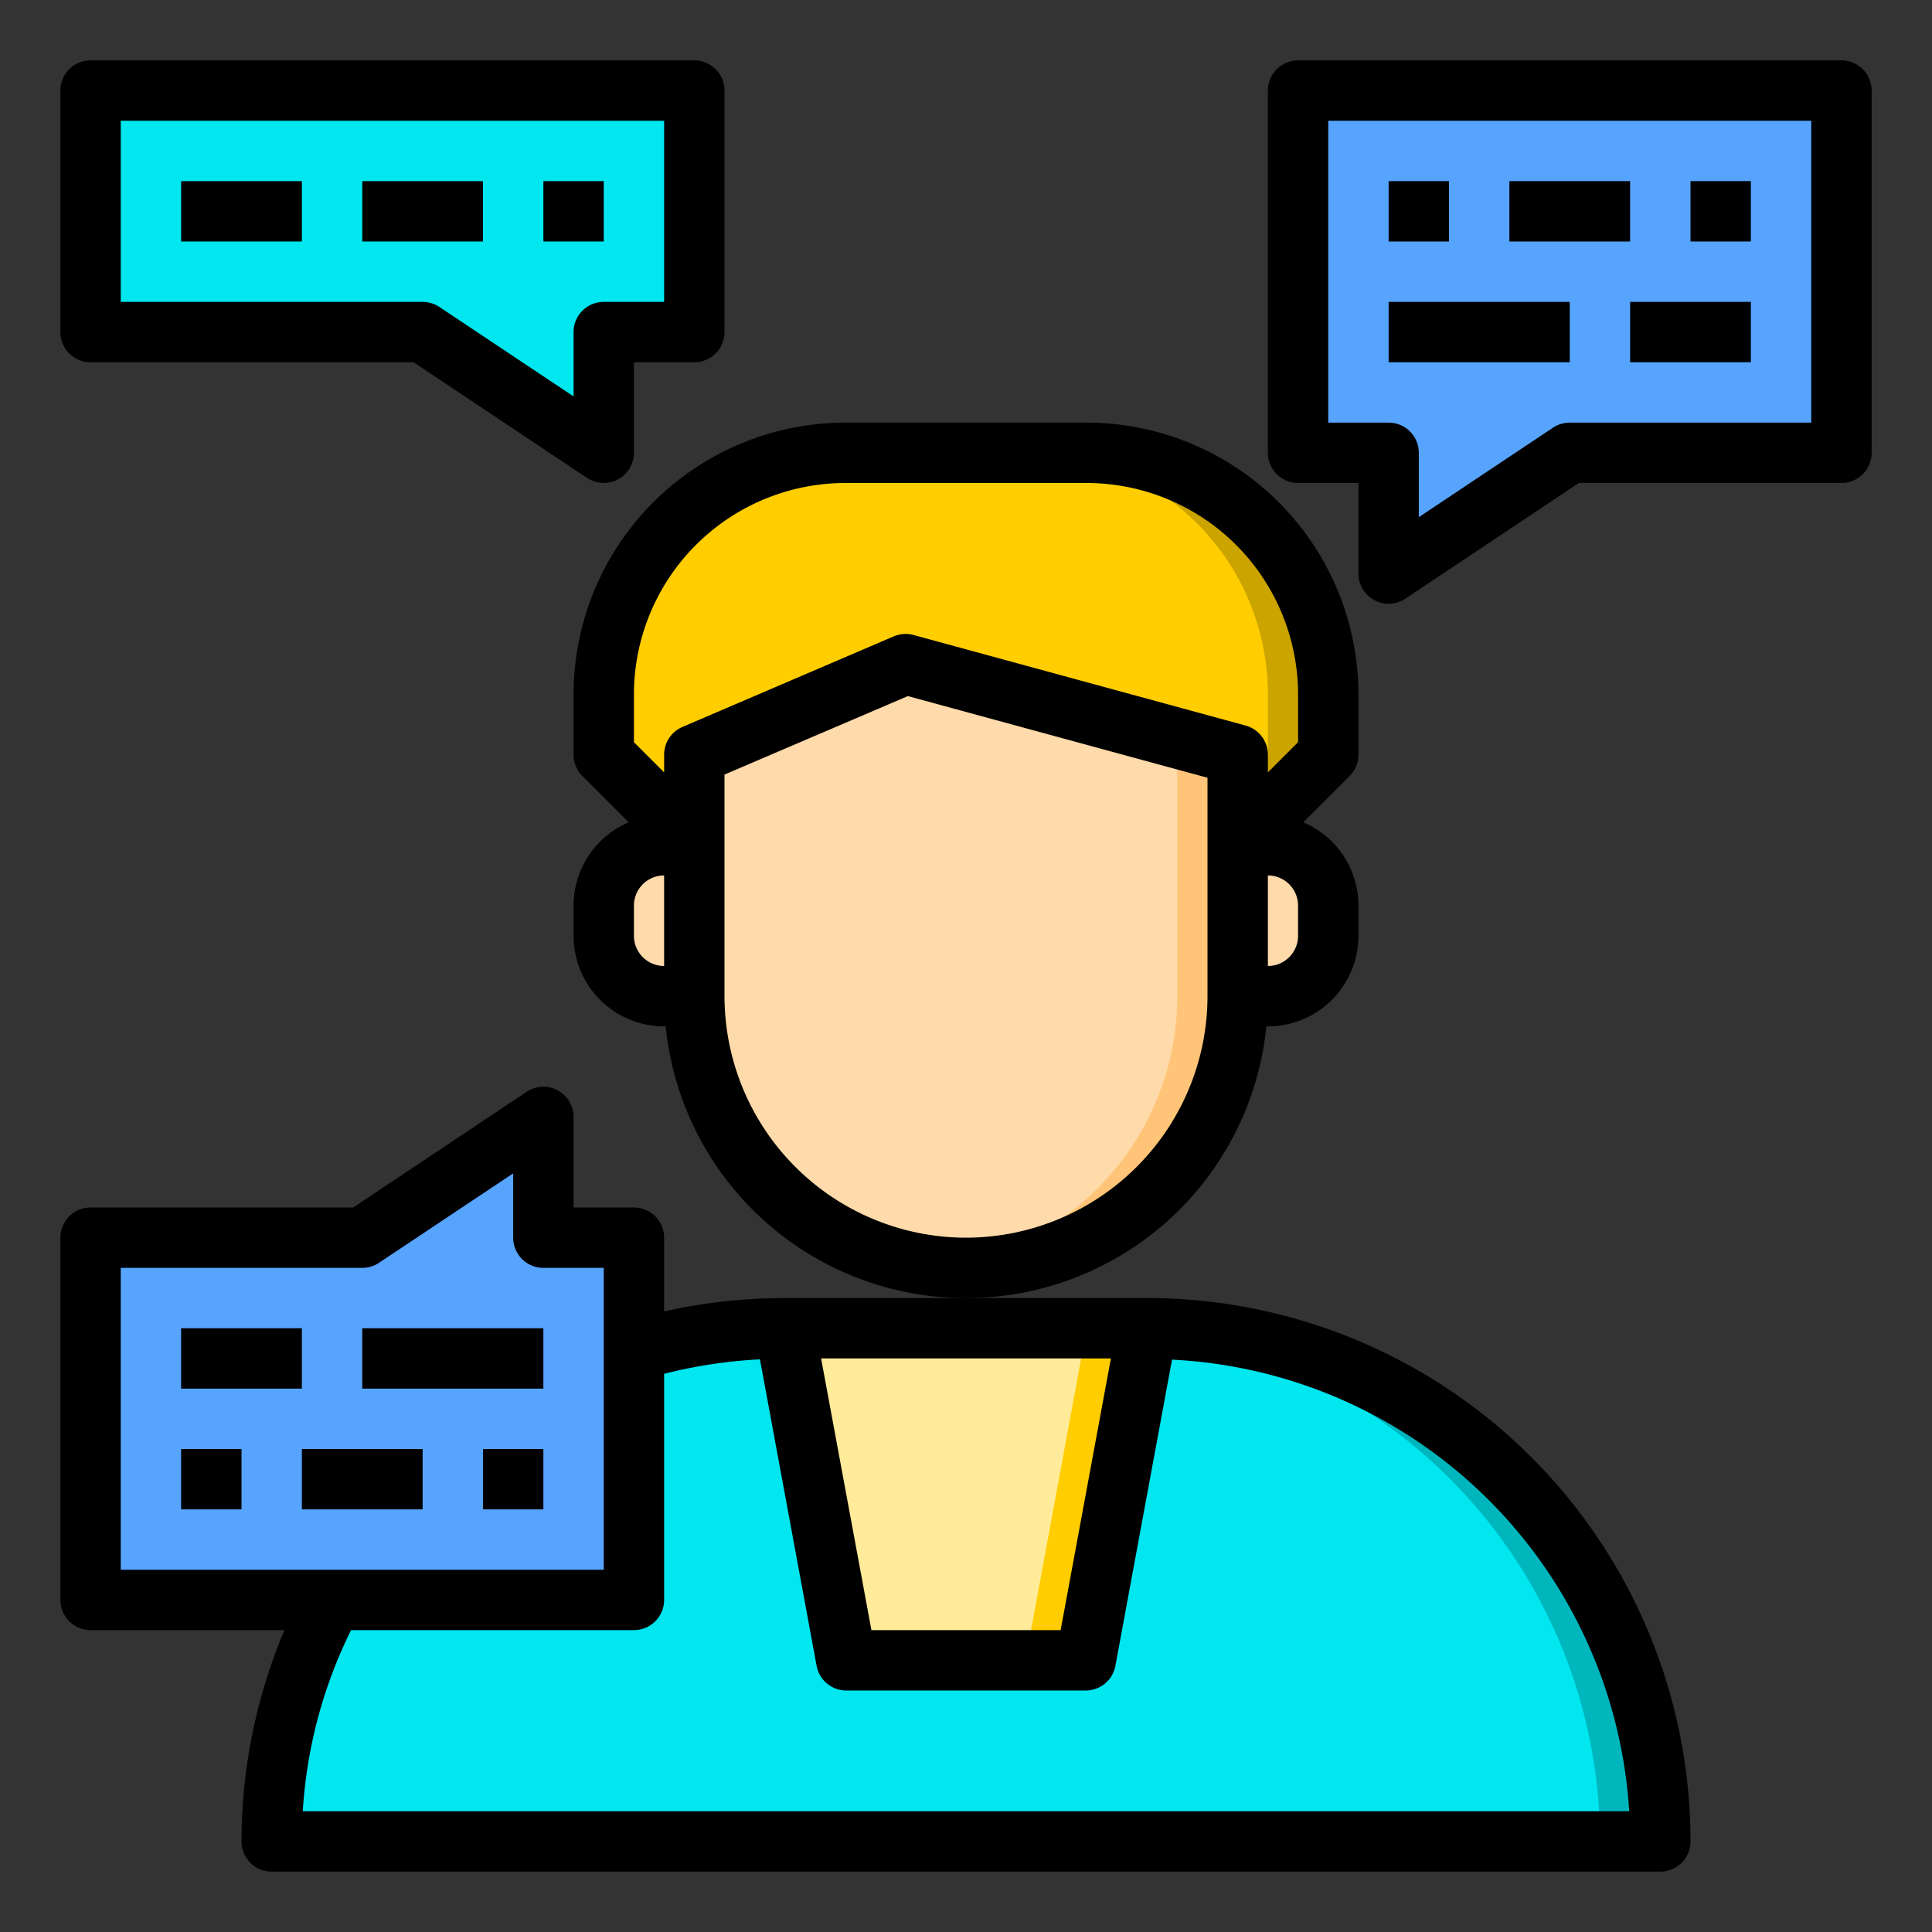 <svg height="512" viewBox="0 0 64 64" width="512" xmlns="http://www.w3.org/2000/svg"><rect x="0" y="0" width="64" height="64" fill="#333333" stroke="none"/><g id="counsel"><path d="m61 3v12h-9l-6 4v-4h-3v-12z" fill="#57a4ff"/><path d="m55 61h-46a16.822 16.822 0 0 1 2-8h10v-8.26a17.182 17.182 0 0 1 5-.74h12a17 17 0 0 1 17 17z" fill="#00e7f0"/><path d="m55 61h-2a17 17 0 0 0 -17-17h2a17 17 0 0 1 17 17z" fill="#00b6bd"/><path d="m44 30v1a2.006 2.006 0 0 1 -2 2h-1v-5h1a2.006 2.006 0 0 1 2 2z" fill="#ffdaaa"/><path d="m44 23v2l-3 3v-3l-11-3-7 3v3l-3-3v-2a8 8 0 0 1 8-8h8a8 8 0 0 1 8 8z" fill="#ffcd00"/><path d="m41 28v5a9 9 0 0 1 -18 0v-8l7-3 11 3z" fill="#ffdaaa"/><path d="m38 44-2.03 11h-7.94l-2.03-11z" fill="#ffeb99"/><path d="m44 23v2l-3 3v-2l1-1v-2a8 8 0 0 0 -8-8h2a8 8 0 0 1 8 8z" fill="#cca400"/><path d="m41 25v8a9 9 0 0 1 -9 9 8.262 8.262 0 0 1 -1-.06 8.993 8.993 0 0 0 8-8.94v-8l-9.78-2.67.78-.33z" fill="#ffc477"/><path d="m38 44-2.03 11h-2l2.03-11z" fill="#ffcd00"/><path d="m23 28v5h-1a2.006 2.006 0 0 1 -2-2v-1a2.006 2.006 0 0 1 2-2z" fill="#ffdaaa"/><path d="m23 3v8h-3v4l-6-4h-11v-8z" fill="#00e7f0"/><path d="m21 44.74v8.26h-10-8v-12h9l6-4v4h3z" fill="#57a4ff"/><path d="m61 2h-18a1 1 0 0 0 -1 1v12a1 1 0 0 0 1 1h2v3a1 1 0 0 0 1.555.832l5.745-3.832h8.7a1 1 0 0 0 1-1v-12a1 1 0 0 0 -1-1zm-1 12h-8a1.006 1.006 0 0 0 -.555.168l-4.445 2.963v-2.131a1 1 0 0 0 -1-1h-2v-10h16z"/><path d="m56 6h2v2h-2z"/><path d="m50 6h4v2h-4z"/><path d="m46 6h2v2h-2z"/><path d="m46 10h6v2h-6z"/><path d="m41.949 34h.051a3 3 0 0 0 3-3v-1a3 3 0 0 0 -1.826-2.76l1.533-1.533a1 1 0 0 0 .293-.707v-2a9.011 9.011 0 0 0 -9-9h-8a9.011 9.011 0 0 0 -9 9v2a1 1 0 0 0 .293.707l1.533 1.533a3 3 0 0 0 -1.826 2.76v1a3 3 0 0 0 3 3h.051a10 10 0 0 0 19.9 0zm1.051-3a1 1 0 0 1 -1 1v-3a1 1 0 0 1 1 1zm-22-8a7.008 7.008 0 0 1 7-7h8a7.008 7.008 0 0 1 7 7v1.586l-1 1v-.586a1 1 0 0 0 -.737-.965l-11-3a1.009 1.009 0 0 0 -.657.046l-7 3a1 1 0 0 0 -.606.919v.586l-1-1zm0 8v-1a1 1 0 0 1 1-1v3a1 1 0 0 1 -1-1zm11 10a8.009 8.009 0 0 1 -8-8v-7.341l6.073-2.6 9.927 2.705v7.236a8.009 8.009 0 0 1 -8 8z"/><path d="m38 43h-12a18.23 18.23 0 0 0 -4 .443v-2.443a1 1 0 0 0 -1-1h-2v-3a1 1 0 0 0 -1.555-.832l-5.745 3.832h-8.7a1 1 0 0 0 -1 1v12a1 1 0 0 0 1 1h6.423a18.011 18.011 0 0 0 -1.423 7 1 1 0 0 0 1 1h46a1 1 0 0 0 1-1 18 18 0 0 0 -18-18zm-1.2 2-1.665 9h-6.268l-1.667-9zm-32.8-3h8a1.006 1.006 0 0 0 .555-.168l4.445-2.963v2.131a1 1 0 0 0 1 1h2v10h-16zm6.03 18a15.631 15.631 0 0 1 1.6-6h9.37a1 1 0 0 0 1-1v-7.49a16.131 16.131 0 0 1 3.174-.48l1.877 10.152a1 1 0 0 0 .984.818h7.93a1 1 0 0 0 .984-.818l1.876-10.142a15.967 15.967 0 0 1 15.144 14.96z"/><path d="m54 10h4v2h-4z"/><path d="m3 12h10.7l5.748 3.832a1 1 0 0 0 1.552-.832v-3h2a1 1 0 0 0 1-1v-8a1 1 0 0 0 -1-1h-20a1 1 0 0 0 -1 1v8a1 1 0 0 0 1 1zm1-8h18v6h-2a1 1 0 0 0 -1 1v2.131l-4.445-2.963a1.006 1.006 0 0 0 -.555-.168h-10z"/><path d="m6 6h4v2h-4z"/><path d="m12 6h4v2h-4z"/><path d="m18 6h2v2h-2z"/><path d="m6 48h2v2h-2z"/><path d="m10 48h4v2h-4z"/><path d="m16 48h2v2h-2z"/><path d="m12 44h6v2h-6z"/><path d="m6 44h4v2h-4z"/></g></svg>